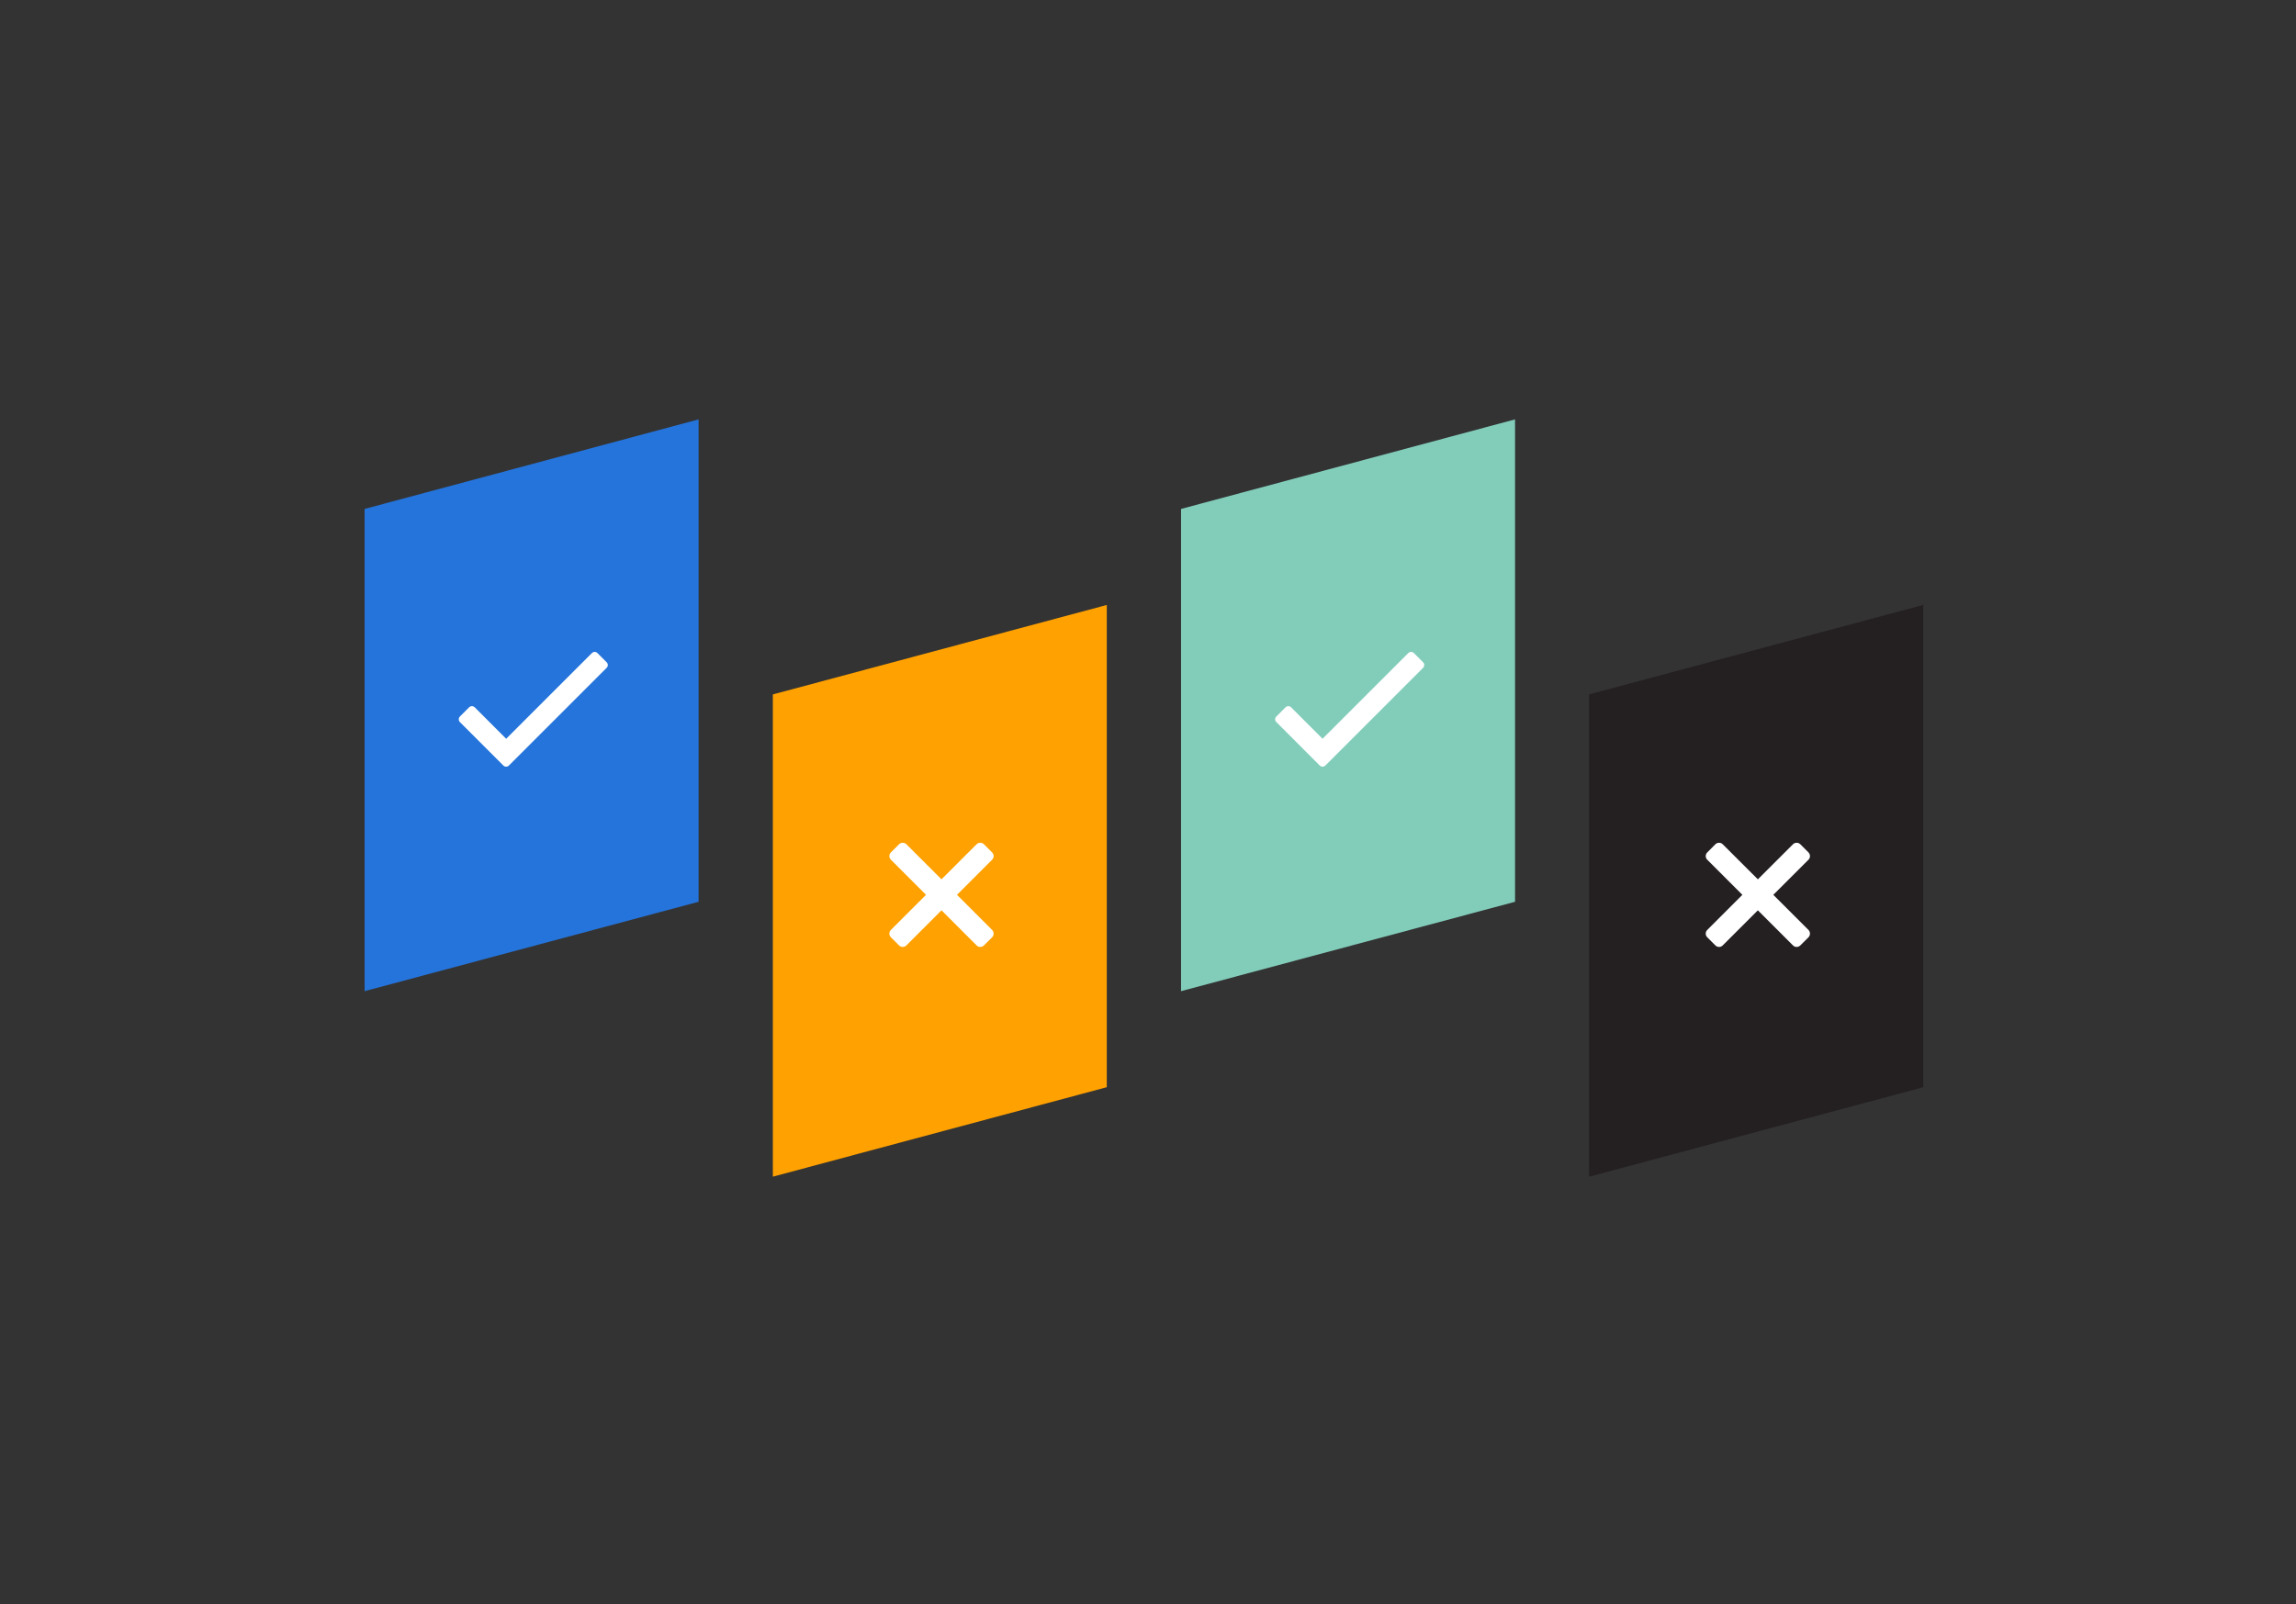 <?xml version="1.0" encoding="UTF-8"?> <svg xmlns="http://www.w3.org/2000/svg" xmlns:xlink="http://www.w3.org/1999/xlink" width="186" zoomAndPan="magnify" viewBox="0 0 139.5 97.5" height="130" preserveAspectRatio="xMidYMid meet" version="1.0"><rect x="0" y="0" width="139.5" height="97.5" fill="#333333" stroke="none"/><path fill="#2574db" d="M 22.152 30.93 L 42.445 25.488 L 42.445 54.805 L 22.152 60.238 Z M 22.152 30.93 " fill-opacity="1" fill-rule="evenodd"></path><path fill="#82cdba" d="M 71.758 30.93 L 92.051 25.488 L 92.051 54.805 L 71.758 60.238 Z M 71.758 30.93 " fill-opacity="1" fill-rule="evenodd"></path><path fill="#ffa100" d="M 46.957 42.203 L 67.246 36.766 L 67.246 66.074 L 46.957 71.512 Z M 46.957 42.203 " fill-opacity="1" fill-rule="evenodd"></path><path fill="#241f20" d="M 96.555 42.203 L 116.852 36.766 L 116.852 66.074 L 96.555 71.512 Z M 96.555 42.203 " fill-opacity="1" fill-rule="evenodd"></path><path fill="#ffffff" d="M 30.918 46.527 L 36.859 40.586 C 36.953 40.492 36.953 40.34 36.859 40.25 L 36.297 39.688 C 36.207 39.598 36.055 39.598 35.965 39.688 L 30.754 44.898 L 28.84 42.984 C 28.746 42.895 28.594 42.895 28.504 42.984 L 27.941 43.547 C 27.852 43.641 27.852 43.789 27.941 43.883 L 30.586 46.527 C 30.676 46.617 30.828 46.617 30.918 46.527 Z M 30.918 46.527 " fill-opacity="1" fill-rule="nonzero"></path><path fill="#ffffff" d="M 80.523 46.527 L 86.465 40.586 C 86.555 40.492 86.555 40.34 86.465 40.25 L 85.902 39.688 C 85.812 39.598 85.66 39.598 85.566 39.688 L 80.355 44.898 L 78.441 42.984 C 78.352 42.895 78.199 42.895 78.109 42.984 L 77.547 43.547 C 77.453 43.641 77.453 43.789 77.547 43.883 L 80.188 46.527 C 80.281 46.617 80.434 46.617 80.523 46.527 Z M 80.523 46.527 " fill-opacity="1" fill-rule="nonzero"></path><path fill="#ffffff" d="M 55.07 57.457 L 57.203 55.324 L 59.336 57.457 C 59.461 57.582 59.66 57.582 59.781 57.457 L 60.277 56.965 C 60.402 56.84 60.402 56.641 60.277 56.516 L 58.145 54.383 L 60.277 52.25 C 60.402 52.129 60.402 51.93 60.277 51.805 L 59.781 51.309 C 59.66 51.188 59.461 51.188 59.336 51.309 L 57.203 53.441 L 55.07 51.309 C 54.945 51.188 54.746 51.188 54.625 51.309 L 54.129 51.805 C 54.004 51.93 54.004 52.129 54.129 52.25 L 56.262 54.383 L 54.129 56.516 C 54.004 56.641 54.004 56.84 54.129 56.965 L 54.625 57.457 C 54.746 57.582 54.945 57.582 55.07 57.457 Z M 55.07 57.457 " fill-opacity="1" fill-rule="nonzero"></path><path fill="#ffffff" d="M 104.668 57.457 L 106.805 55.324 L 108.938 57.457 C 109.059 57.582 109.258 57.582 109.383 57.457 L 109.879 56.965 C 110 56.84 110 56.641 109.879 56.516 L 107.742 54.383 L 109.879 52.25 C 110 52.129 110 51.93 109.879 51.805 L 109.383 51.309 C 109.258 51.188 109.059 51.188 108.938 51.309 L 106.805 53.441 L 104.668 51.309 C 104.547 51.188 104.348 51.188 104.223 51.309 L 103.73 51.805 C 103.605 51.93 103.605 52.129 103.73 52.25 L 105.863 54.383 L 103.73 56.516 C 103.605 56.641 103.605 56.84 103.73 56.965 L 104.223 57.457 C 104.348 57.582 104.547 57.582 104.668 57.457 Z M 104.668 57.457 " fill-opacity="1" fill-rule="nonzero"></path></svg> 
